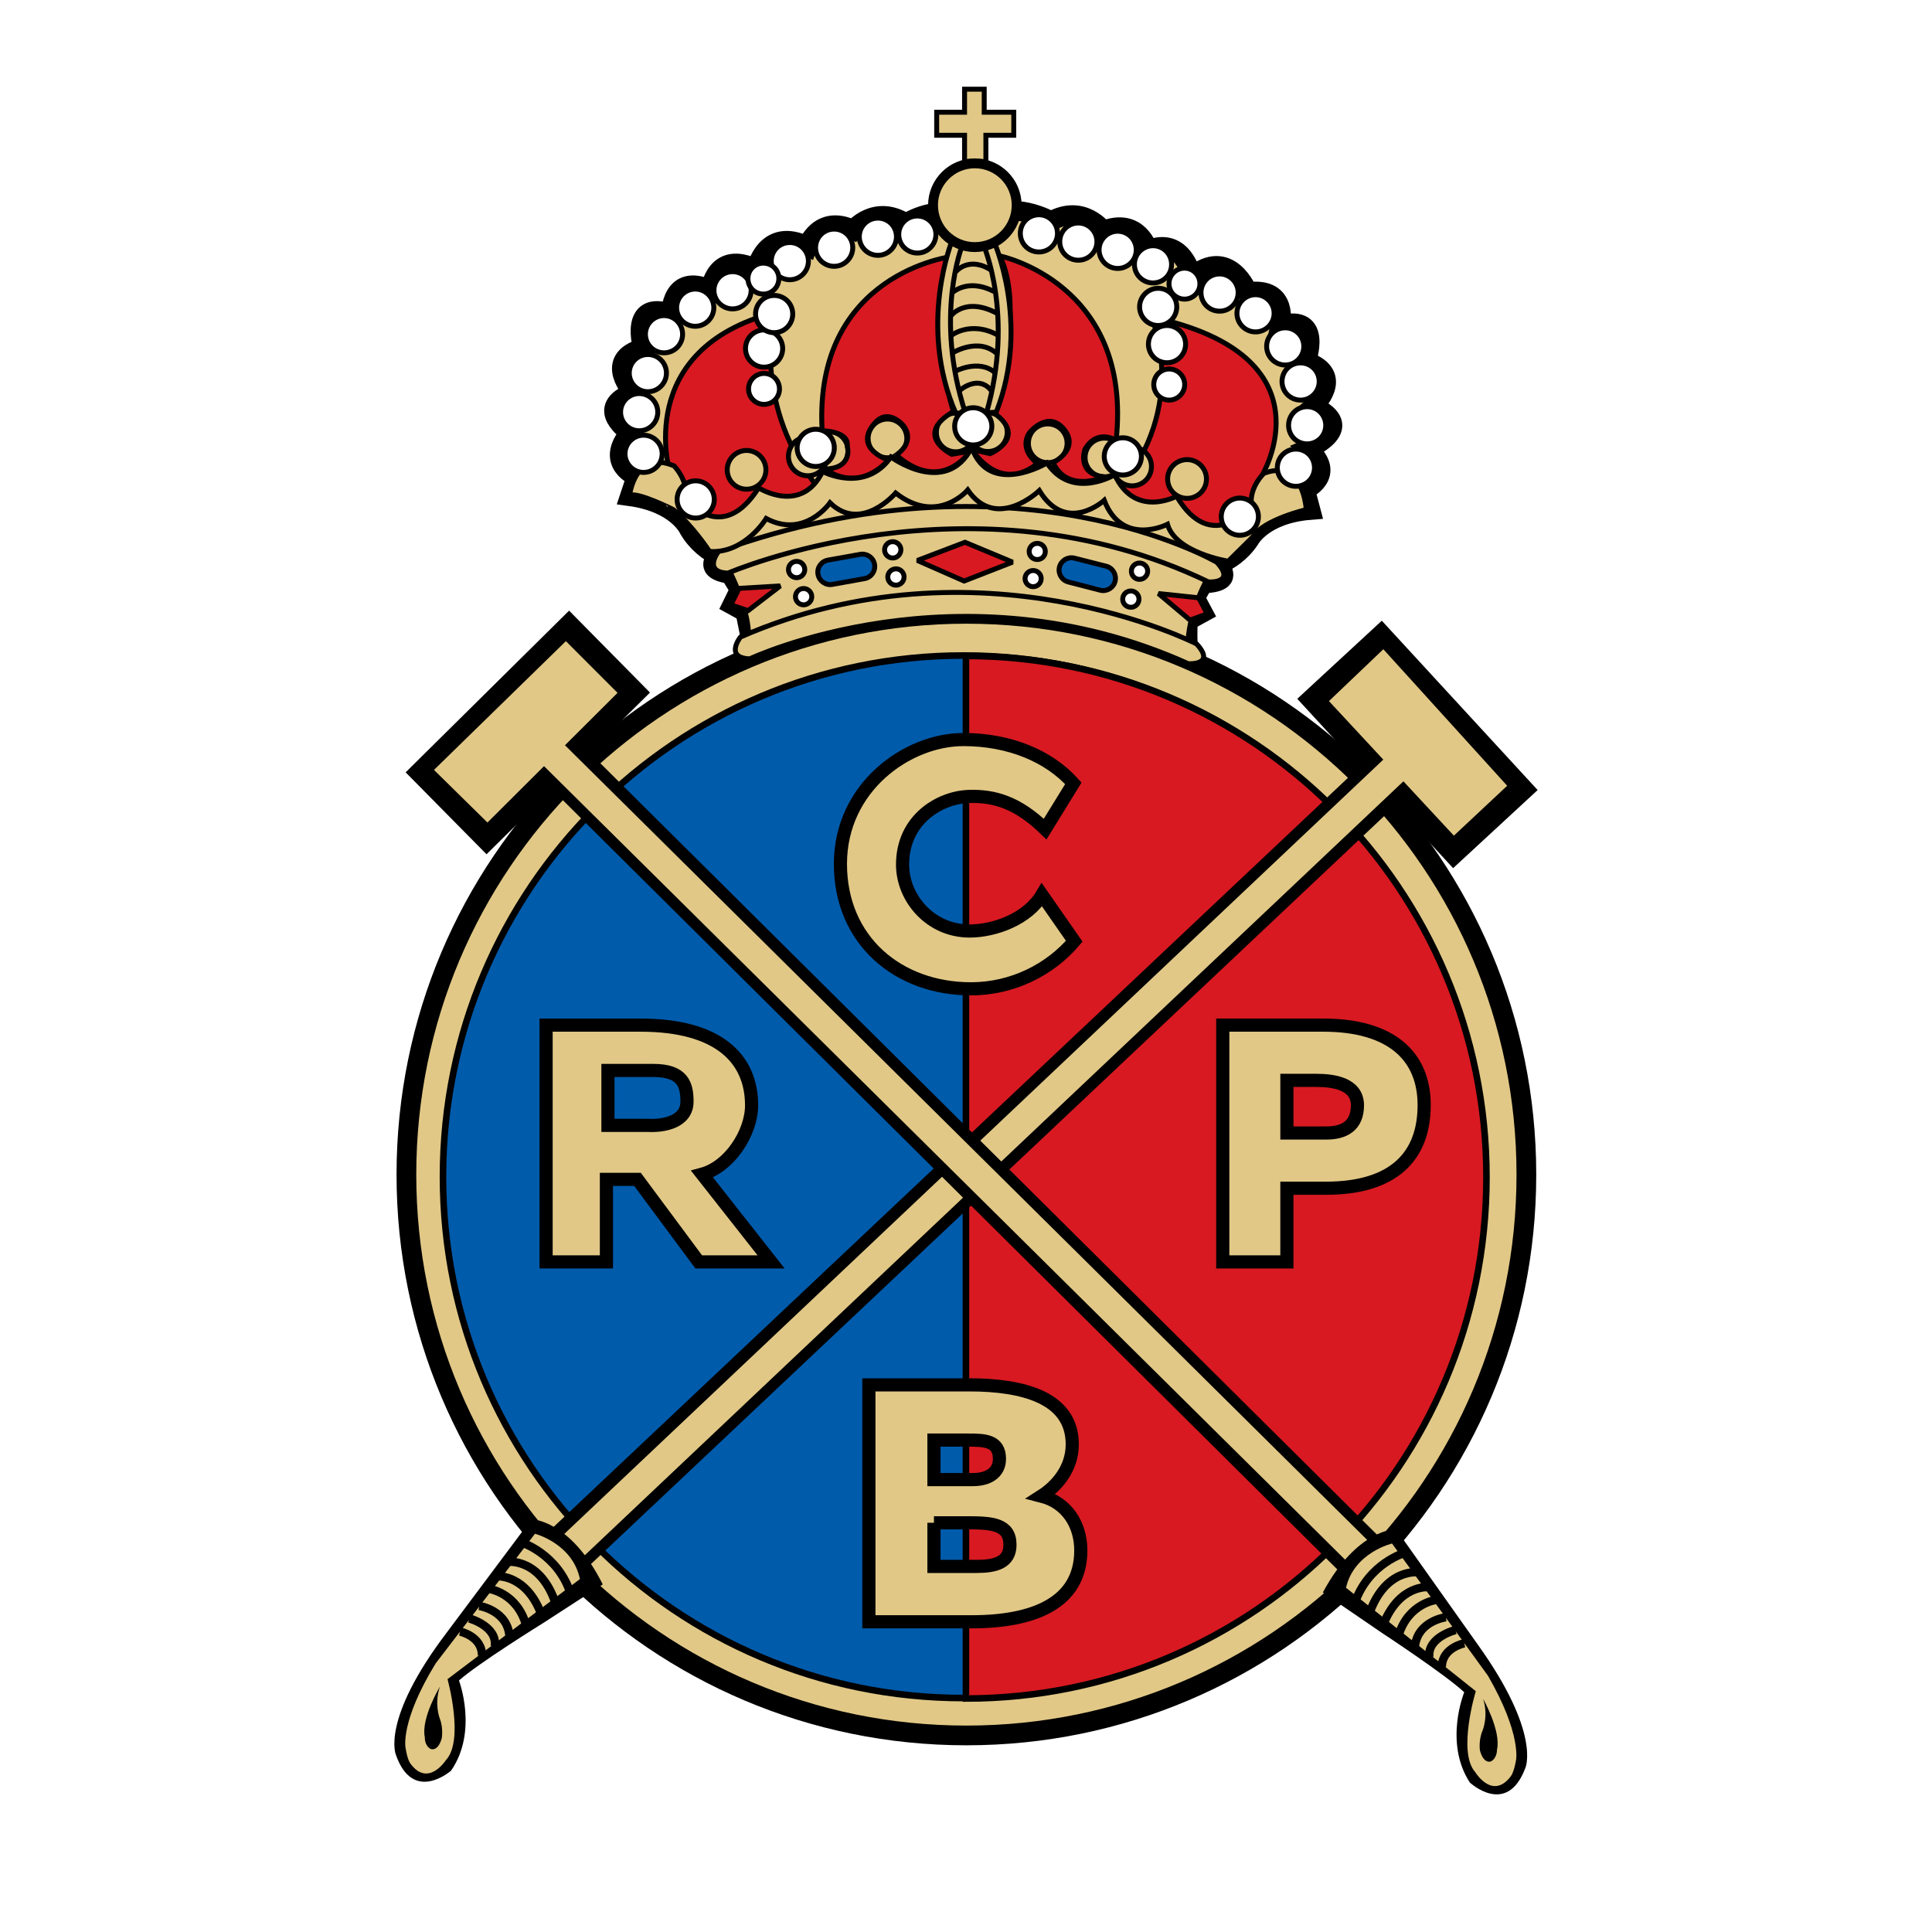 <?xml version="1.0" encoding="utf-8"?>
<!-- Generator: Adobe Illustrator 13.0.0, SVG Export Plug-In . SVG Version: 6.00 Build 14948)  -->
<!DOCTYPE svg PUBLIC "-//W3C//DTD SVG 1.0//EN" "http://www.w3.org/TR/2001/REC-SVG-20010904/DTD/svg10.dtd">
<svg version="1.0" id="Layer_1" xmlns="http://www.w3.org/2000/svg" xmlns:xlink="http://www.w3.org/1999/xlink" x="0px" y="0px"
	 width="192.756px" height="192.756px" viewBox="0 0 192.756 192.756" enable-background="new 0 0 192.756 192.756"
	 xml:space="preserve">
<g>
	<polygon fill-rule="evenodd" clip-rule="evenodd" fill="#FFFFFF" points="0,0 192.756,0 192.756,192.756 0,192.756 0,0 	"/>
	<path fill="none" stroke="#000000" stroke-width="1.312" stroke-miterlimit="2.613" d="M71.126,55.475
		c0,0-1.323,1.644,1.52,2.085l0.79,1.278l-0.806,1.644l1.444,0.792l0.547,2.74 M121.996,56.327c0,0,1.642,2.07-1.748,2.192
		l-0.653,1.126l0.851,1.598l-1.61,0.883c0,0-0.106,2.191,0.106,2.725"/>
	
		<polygon fill-rule="evenodd" clip-rule="evenodd" fill="#E1C886" stroke="#000000" stroke-width="0.493" stroke-miterlimit="2.613" points="
		96.234,16.114 96.234,13.496 93.453,13.496 93.453,11.198 96.234,11.198 96.234,8.899 98.195,8.899 98.195,11.198 101.144,11.198 
		101.144,13.496 98.362,13.496 98.362,16.114 96.234,16.114 	"/>
	
		<path fill-rule="evenodd" clip-rule="evenodd" fill="#E1C886" stroke="#000000" stroke-width="1.968" stroke-miterlimit="2.613" d="
		M96.767,51.684c-8.679-1.309-23.437,4.399-23.437,4.399s-2.948-0.502-4.59-3.288c0,0-1.14-2.633-5.897-3.288l0.654-1.963
		c0,0-3.268-1.279-0.654-4.384c0,0-3.769-2.465,0.335-3.988c0,0-3.116-3.288,0.972-4.429c0,0-1.474-4.917,2.797-3.44
		c0,0,0-4.186,3.937-2.39c0,0,0.486-4.094,4.575-2.055c0,0,0.912-4.338,5.091-2.283c0,0,1.14-3.288,4.59-1.644
		c0,0,2.127-2.633,5.243-0.654c0,0,3.602-2.298,6.049-0.167l1.808-0.167c2.63-2.131,6.627,0.122,6.627,0.122
		c3.222-1.781,5.198,0.958,5.198,0.958c3.541-1.431,4.483,1.918,4.483,1.918c3.526-1.446,4.347,2.664,4.347,2.664
		c3.77-3.121,5.593,1.537,5.593,1.537c4.135-0.578,3.253,3.318,3.253,3.318c4.331-1.233,2.568,3.592,2.568,3.592
		c4.027,1.4,0.729,4.49,0.729,4.49c4.56,2.116-0.517,4.246-0.517,4.246c2.948,2.634-0.304,4.08-0.304,4.08l0.531,2.009
		c-4.771,0.381-6.079,2.938-6.079,2.938c-1.793,2.679-4.772,2.999-4.772,2.999s-13.132-5.449-20.837-5.13H96.767L96.767,51.684z"/>
	
		<path fill-rule="evenodd" clip-rule="evenodd" fill="#E1C886" stroke="#000000" stroke-width="0.493" stroke-miterlimit="2.613" d="
		M72.19,55.825c0,0,2.948,5.099,2.447,8.539c0,0,21.476-9.345,43.923,0.487c0,0-0.485-2.953,2.295-7.869
		C120.855,56.981,101.676,46.144,72.19,55.825L72.19,55.825z"/>
	
		<path fill-rule="evenodd" clip-rule="evenodd" fill="#E1C886" stroke="#000000" stroke-width="1.968" stroke-miterlimit="2.613" d="
		M40.547,117.194c0-30.898,25.002-55.951,55.87-55.951c30.853,0,55.87,25.053,55.87,55.951c0,30.897-25.018,55.951-55.87,55.951
		C65.549,173.146,40.547,148.092,40.547,117.194L40.547,117.194z"/>
	
		<path fill-rule="evenodd" clip-rule="evenodd" fill="#005BAB" stroke="#000000" stroke-width="0.655" stroke-miterlimit="2.613" d="
		M44.195,117.407c0-28.722,23.253-52.009,51.933-52.009c28.695,0,51.949,23.287,51.949,52.009c0,28.721-23.254,52.009-51.949,52.009
		C67.448,169.416,44.195,146.128,44.195,117.407L44.195,117.407z"/>
	
		<path fill-rule="evenodd" clip-rule="evenodd" fill="#D81921" stroke="#000000" stroke-width="0.655" stroke-miterlimit="2.613" d="
		M96.372,169.462c28.679,0,51.933-23.288,51.933-52.01c0-28.721-23.254-52.008-51.933-52.008V169.462L96.372,169.462z"/>
	
		<path fill-rule="evenodd" clip-rule="evenodd" fill="#E1C886" stroke="#000000" stroke-width="0.493" stroke-miterlimit="2.613" d="
		M74.805,65.733c0,0,20.822-9.848,43.756,0.487c0,0,2.797,0.167,0.821-1.979c0,0-21.688-11.081-45.504-0.685
		C73.877,63.557,72.236,65.642,74.805,65.733L74.805,65.733z"/>
	
		<path fill-rule="evenodd" clip-rule="evenodd" fill="#E1C886" stroke="#000000" stroke-width="0.493" stroke-miterlimit="2.613" d="
		M72.631,57.179c0,0,24.303-10.532,47.951,0.883c0,0,2.782,0.167,0.821-1.963c0,0-20.047-11.766-49.715-1.081
		C71.688,55.018,70.062,57.088,72.631,57.179L72.631,57.179z"/>
	
		<polygon fill-rule="evenodd" clip-rule="evenodd" fill="#D81921" stroke="#000000" stroke-width="0.493" stroke-miterlimit="2.613" points="
		72.92,60.345 73.74,58.701 77.844,58.458 74.637,60.923 72.92,60.345 	"/>
	
		<polygon fill-rule="evenodd" clip-rule="evenodd" fill="#D81921" stroke="#000000" stroke-width="0.493" stroke-miterlimit="2.613" points="
		120.445,61.243 118.729,61.867 115.582,59.219 119.595,59.645 120.445,61.243 	"/>
	
		<polygon fill-rule="evenodd" clip-rule="evenodd" fill="#D81921" stroke="#000000" stroke-width="0.493" stroke-miterlimit="2.613" points="
		96.279,54.104 91.523,55.916 96.189,57.97 101.021,56.083 96.279,54.104 	"/>
	
		<path fill-rule="evenodd" clip-rule="evenodd" fill="#005BAB" stroke="#000000" stroke-width="0.493" stroke-miterlimit="2.613" d="
		M86.264,57.727c0.669-0.122,1.11-0.761,0.988-1.431l0,0c-0.122-0.669-0.76-1.111-1.429-0.989l-3.222,0.578
		c-0.669,0.122-1.11,0.761-0.988,1.416l0,0c0.122,0.669,0.76,1.126,1.429,1.005L86.264,57.727L86.264,57.727z"/>
	
		<path fill-rule="evenodd" clip-rule="evenodd" fill="#005BAB" stroke="#000000" stroke-width="0.493" stroke-miterlimit="2.613" d="
		M109.761,58.884c0.654,0.167,1.323-0.229,1.49-0.883l0,0c0.167-0.654-0.229-1.339-0.882-1.507l-3.177-0.807
		c-0.653-0.167-1.322,0.229-1.489,0.883l0,0c-0.167,0.654,0.229,1.324,0.882,1.492L109.761,58.884L109.761,58.884z"/>
	
		<path fill-rule="evenodd" clip-rule="evenodd" fill="#FFFFFF" stroke="#000000" stroke-width="0.493" stroke-miterlimit="2.613" d="
		M78.665,56.829c0-0.457,0.365-0.822,0.821-0.822c0.441,0,0.805,0.365,0.805,0.822c0,0.441-0.364,0.807-0.805,0.807
		C79.03,57.636,78.665,57.271,78.665,56.829L78.665,56.829z"/>
	
		<path fill-rule="evenodd" clip-rule="evenodd" fill="#FFFFFF" stroke="#000000" stroke-width="0.493" stroke-miterlimit="2.613" d="
		M88.255,54.85c0-0.441,0.365-0.807,0.806-0.807c0.456,0,0.821,0.366,0.821,0.807c0,0.457-0.365,0.822-0.821,0.822
		C88.62,55.672,88.255,55.307,88.255,54.85L88.255,54.85z"/>
	
		<path fill-rule="evenodd" clip-rule="evenodd" fill="#FFFFFF" stroke="#000000" stroke-width="0.493" stroke-miterlimit="2.613" d="
		M88.574,57.56c0-0.441,0.365-0.807,0.821-0.807c0.441,0,0.805,0.365,0.805,0.807c0,0.457-0.364,0.822-0.805,0.822
		C88.939,58.381,88.574,58.017,88.574,57.56L88.574,57.56z"/>
	
		<path fill-rule="evenodd" clip-rule="evenodd" fill="#FFFFFF" stroke="#000000" stroke-width="0.493" stroke-miterlimit="2.613" d="
		M112.877,56.981c0-0.441,0.364-0.807,0.806-0.807c0.456,0,0.82,0.365,0.82,0.807c0,0.457-0.364,0.822-0.82,0.822
		C113.241,57.803,112.877,57.438,112.877,56.981L112.877,56.981z"/>
	
		<path fill-rule="evenodd" clip-rule="evenodd" fill="#FFFFFF" stroke="#000000" stroke-width="0.493" stroke-miterlimit="2.613" d="
		M102.269,57.727c0-0.441,0.364-0.807,0.805-0.807c0.456,0,0.806,0.365,0.806,0.807s-0.35,0.807-0.806,0.807
		C102.633,58.534,102.269,58.168,102.269,57.727L102.269,57.727z"/>
	
		<path fill-rule="evenodd" clip-rule="evenodd" fill="#FFFFFF" stroke="#000000" stroke-width="0.493" stroke-miterlimit="2.613" d="
		M112.011,59.782c0-0.457,0.364-0.822,0.82-0.822c0.441,0,0.806,0.365,0.806,0.822c0,0.442-0.364,0.807-0.806,0.807
		C112.375,60.588,112.011,60.224,112.011,59.782L112.011,59.782z"/>
	
		<path fill-rule="evenodd" clip-rule="evenodd" fill="#FFFFFF" stroke="#000000" stroke-width="0.493" stroke-miterlimit="2.613" d="
		M102.679,55.018c0-0.442,0.365-0.807,0.806-0.807c0.456,0,0.806,0.365,0.806,0.807c0,0.457-0.35,0.807-0.806,0.807
		C103.044,55.825,102.679,55.475,102.679,55.018L102.679,55.018z"/>
	
		<path fill-rule="evenodd" clip-rule="evenodd" fill="#FFFFFF" stroke="#000000" stroke-width="0.493" stroke-miterlimit="2.613" d="
		M79.364,59.538c0-0.456,0.365-0.822,0.805-0.822c0.456,0,0.821,0.366,0.821,0.822c0,0.441-0.365,0.807-0.821,0.807
		C79.729,60.345,79.364,59.979,79.364,59.538L79.364,59.538z"/>
	
		<path fill-rule="evenodd" clip-rule="evenodd" fill="#E1C886" stroke="#000000" stroke-width="0.493" stroke-miterlimit="2.613" d="
		M73.133,46.798c0-1.065,0.866-1.933,1.93-1.933c1.079,0,1.93,0.867,1.93,1.933c0,1.081-0.851,1.948-1.93,1.948
		C73.999,48.747,73.133,47.879,73.133,46.798L73.133,46.798z"/>
	
		<path fill-rule="evenodd" clip-rule="evenodd" fill="#E1C886" stroke="#000000" stroke-width="0.493" stroke-miterlimit="2.613" d="
		M86.614,43.739c0-1.065,0.867-1.933,1.93-1.933c1.064,0,1.93,0.868,1.93,1.933s-0.866,1.933-1.93,1.933
		C87.48,45.672,86.614,44.805,86.614,43.739L86.614,43.739z"/>
	
		<path fill-rule="evenodd" clip-rule="evenodd" fill="#E1C886" stroke="#000000" stroke-width="0.493" stroke-miterlimit="2.613" d="
		M102.603,44.227c0-1.081,0.866-1.933,1.931-1.933c1.063,0,1.93,0.852,1.93,1.933c0,1.065-0.866,1.933-1.93,1.933
		C103.469,46.16,102.603,45.292,102.603,44.227L102.603,44.227z"/>
	
		<path fill-rule="evenodd" clip-rule="evenodd" fill="#E1C886" stroke="#000000" stroke-width="0.493" stroke-miterlimit="2.613" d="
		M96.63,43.115c0-1.065,0.866-1.933,1.931-1.933c1.063,0,1.93,0.868,1.93,1.933s-0.866,1.933-1.93,1.933
		C97.496,45.048,96.63,44.181,96.63,43.115L96.63,43.115z"/>
	
		<path fill-rule="evenodd" clip-rule="evenodd" fill="#E1C886" stroke="#000000" stroke-width="0.493" stroke-miterlimit="2.613" d="
		M108.257,45.642c0-1.065,0.866-1.933,1.93-1.933c1.064,0,1.931,0.868,1.931,1.933c0,1.065-0.866,1.933-1.931,1.933
		C109.123,47.575,108.257,46.707,108.257,45.642L108.257,45.642z"/>
	
		<path fill-rule="evenodd" clip-rule="evenodd" fill="#E1C886" stroke="#000000" stroke-width="0.493" stroke-miterlimit="2.613" d="
		M93.423,43.146c0-1.081,0.851-1.933,1.93-1.933c1.064,0,1.93,0.852,1.93,1.933c0,1.066-0.866,1.933-1.93,1.933
		C94.274,45.079,93.423,44.211,93.423,43.146L93.423,43.146z"/>
	
		<path fill-rule="evenodd" clip-rule="evenodd" fill="#E1C886" stroke="#000000" stroke-width="0.493" stroke-miterlimit="2.613" d="
		M80.747,44.987c0-1.081,0.866-1.933,1.93-1.933s1.93,0.852,1.93,1.933c0,1.065-0.866,1.933-1.93,1.933S80.747,46.053,80.747,44.987
		L80.747,44.987z"/>
	
		<path fill-rule="evenodd" clip-rule="evenodd" fill="#E1C886" stroke="#000000" stroke-width="0.493" stroke-miterlimit="2.613" d="
		M115.887,47.575c0-1.066,0.866-1.933,1.93-1.933c1.079,0,1.945,0.867,1.945,1.933c0,1.065-0.866,1.933-1.945,1.933
		C116.753,49.508,115.887,48.64,115.887,47.575L115.887,47.575z"/>
	
		<path fill-rule="evenodd" clip-rule="evenodd" fill="#D81921" stroke="#000000" stroke-width="0.493" stroke-miterlimit="2.613" d="
		M95.019,25.581c0,0-13.876,1.644-12.995,17.397c0,0,2.72,0,2.508,1.537c0,0,0.653,2.177-2.188,2.283c0,0,3.039,2.557,6.307-0.897
		c0,0-3.602-1.142-1.383-3.684c1.322-1.538,2.781,0.152,2.781,0.152s1.475,1.477-0.607,3.014c0,0,3.891,4.048,7.402-0.38
		l-1.885,0.319c0,0-3.921-1.888,0.167-4.262C95.125,41.061,91.964,31.274,95.019,25.581L95.019,25.581z"/>
	
		<path fill-rule="evenodd" clip-rule="evenodd" fill="#D81921" stroke="#000000" stroke-width="0.493" stroke-miterlimit="2.613" d="
		M99.761,25.536c0,0,13.269,2.709,11.597,18.402c0,0-1.885-1.233-3.116,0.898c0,0-0.882,2.48,1.945,2.74
		c0,0-3.662,1.689-5.122-1.416c0,0,2.676-1.324,1.125-3.288c-1.58-2.009-3.435,0.244-3.435,0.244s-1.262,1.477,0.729,3.12
		c0,0-3.268,3.211-6.551-1.4l1.854,0.426c0,0,4.027-1.689,0.061-4.277C98.849,40.984,102.512,31.38,99.761,25.536L99.761,25.536z"/>
	<path fill-rule="evenodd" clip-rule="evenodd" fill="#E1C886" d="M96.006,24.485c0,0-2.842,7.108,0.319,16.743l-0.973-0.015
		c-3.83-8.782-0.334-17.276-0.334-17.276L96.006,24.485L96.006,24.485z"/>
	<path fill="none" stroke="#000000" stroke-width="0.493" stroke-miterlimit="2.613" d="M96.006,24.485
		c0,0-2.842,7.108,0.319,16.743l-0.973-0.015c-3.83-8.782-0.334-17.276-0.334-17.276"/>
	<path fill-rule="evenodd" clip-rule="evenodd" fill="#E1C886" d="M98.119,24.439c0,0,3.101,7.001,0.304,16.743l0.973-0.061
		c3.496-8.904-0.319-17.26-0.319-17.26L98.119,24.439L98.119,24.439z"/>
	<path fill="none" stroke="#000000" stroke-width="0.493" stroke-miterlimit="2.613" d="M98.119,24.439
		c0,0,3.101,7.001,0.304,16.743l0.973-0.061c3.496-8.904-0.319-17.26-0.319-17.26"/>
	<path fill-rule="evenodd" clip-rule="evenodd" fill="#E1C886" d="M95.353,27.118c0,0,1.307-1.644,3.602-0.122L95.353,27.118
		L95.353,27.118z"/>
	<path fill="none" stroke="#000000" stroke-width="0.493" stroke-miterlimit="2.613" d="M95.353,27.118
		c0,0,1.307-1.644,3.602-0.122"/>
	<path fill-rule="evenodd" clip-rule="evenodd" fill="#E1C886" d="M94.912,29.295c0,0,1.52-1.629,4.256-0.213L94.912,29.295
		L94.912,29.295z"/>
	<path fill="none" stroke="#000000" stroke-width="0.493" stroke-miterlimit="2.613" d="M94.912,29.295
		c0,0,1.52-1.629,4.256-0.213"/>
	<path fill-rule="evenodd" clip-rule="evenodd" fill="#E1C886" d="M94.806,31.593c0,0,1.414-2.07,4.696-0.319L94.806,31.593
		L94.806,31.593z"/>
	<path fill="none" stroke="#000000" stroke-width="0.493" stroke-miterlimit="2.613" d="M94.806,31.593
		c0,0,1.414-2.07,4.696-0.319"/>
	<path fill-rule="evenodd" clip-rule="evenodd" fill="#E1C886" d="M94.912,33.465c0,0,1.96-1.538,4.697,0H94.912L94.912,33.465z"/>
	<path fill="none" stroke="#000000" stroke-width="0.493" stroke-miterlimit="2.613" d="M94.912,33.465c0,0,1.96-1.538,4.697,0"/>
	<path fill-rule="evenodd" clip-rule="evenodd" fill="#E1C886" d="M95.019,35.216c0,0,2.629-1.644,4.483,0.106L95.019,35.216
		L95.019,35.216z"/>
	<path fill="none" stroke="#000000" stroke-width="0.493" stroke-miterlimit="2.613" d="M95.019,35.216
		c0,0,2.629-1.644,4.483,0.106"/>
	<path fill-rule="evenodd" clip-rule="evenodd" fill="#E1C886" d="M95.231,37.073c0,0,2.416-1.309,4.043,0.106L95.231,37.073
		L95.231,37.073z"/>
	<path fill="none" stroke="#000000" stroke-width="0.493" stroke-miterlimit="2.613" d="M95.231,37.073
		c0,0,2.416-1.309,4.043,0.106"/>
	<path fill-rule="evenodd" clip-rule="evenodd" fill="#E1C886" d="M95.778,38.93c0,0,1.869-1.644,3.177,0.106L95.778,38.93
		L95.778,38.93z"/>
	<path fill="none" stroke="#000000" stroke-width="0.493" stroke-miterlimit="2.613" d="M95.778,38.93
		c0,0,1.869-1.644,3.177,0.106"/>
	
		<path fill-rule="evenodd" clip-rule="evenodd" fill="#E1C886" stroke="#000000" stroke-width="0.984" stroke-miterlimit="2.613" d="
		M93.088,20.467c0-2.298,1.87-4.17,4.165-4.17c2.31,0,4.18,1.872,4.18,4.17c0,2.314-1.87,4.186-4.18,4.186
		C94.958,24.652,93.088,22.781,93.088,20.467L93.088,20.467z"/>
	
		<path fill-rule="evenodd" clip-rule="evenodd" fill="#D81921" stroke="#000000" stroke-width="0.493" stroke-miterlimit="2.613" d="
		M114.868,31.624c0,0,3.937,8.706-3.436,17.473l5.654,1.979l6.064,2.542l2.751-6.165C125.902,47.453,133.151,35.49,114.868,31.624
		L114.868,31.624z"/>
	
		<path fill-rule="evenodd" clip-rule="evenodd" fill="#D81921" stroke="#000000" stroke-width="0.493" stroke-miterlimit="2.613" d="
		M77.328,31.167c0,0-2.645,9.254,4.727,18.037L76.4,51.182l-6.064,2.542l-3.496-6.59C66.84,47.134,63.117,34.881,77.328,31.167
		L77.328,31.167z"/>
	
		<path fill-rule="evenodd" clip-rule="evenodd" fill="#E1C886" stroke="#000000" stroke-width="0.493" stroke-miterlimit="2.613" d="
		M62.812,49.432c0,0,0.502-4.596,4.438-2.953c0,0,1.474,1.477,1.14,3.288c0,0,3.603,4.719,7.295-1.096c0,0,4.255,2.724,6.383-1.628
		c0,0,4.21,2.252,6.824-1.446c0,0,5.472,4.048,8.055-0.944l0,0c1.778,4.992,7.508,1.537,7.508,1.537
		c2.508,3.76,6.763,1.172,6.763,1.172c2.007,4.414,6.171,2.146,6.171,2.146c3.526,5.936,7.478,0.974,7.478,0.974
		c-0.288-1.826,1.231-3.257,1.231-3.257c3.982-1.522,4.226,3.623,4.226,3.623s-4.286,0.99-5.351,2.74l-2.431,2.405
		c0,0-5.244-0.822-6.065-3.683c0,0-4.498,2.298-6.308-2.39c0,0-3.784,3.455-6.475-0.974c0,0-4.285,4.125-7.143-0.061
		c0,0-3.01,3.577-7.189,0.304c0,0-3.435,4.019-6.551,0.975c0,0-2.523,3.622-6.368,1.568c0,0-2.127,3.531-5.654,3.288
		c0,0-1.642-2.527-3.602-4.171C67.19,50.847,63.558,49.021,62.812,49.432L62.812,49.432z"/>
	
		<path fill-rule="evenodd" clip-rule="evenodd" fill="#E1C886" stroke="#000000" stroke-width="0.493" stroke-miterlimit="2.613" d="
		M111.022,46.54c0-1.065,0.866-1.933,1.931-1.933s1.93,0.868,1.93,1.933c0,1.081-0.865,1.934-1.93,1.934
		S111.022,47.621,111.022,46.54L111.022,46.54z"/>
	
		<path fill-rule="evenodd" clip-rule="evenodd" fill="#E1C886" stroke="#000000" stroke-width="0.493" stroke-miterlimit="2.613" d="
		M78.665,45.535c0-1.08,0.866-1.948,1.93-1.948s1.93,0.868,1.93,1.948c0,1.065-0.866,1.933-1.93,1.933S78.665,46.601,78.665,45.535
		L78.665,45.535z"/>
	
		<path fill-rule="evenodd" clip-rule="evenodd" fill="#E1C886" stroke="#000000" stroke-width="0.493" stroke-miterlimit="2.613" d="
		M72.555,46.875c0-1.065,0.866-1.933,1.93-1.933s1.93,0.868,1.93,1.933c0,1.08-0.866,1.933-1.93,1.933S72.555,47.955,72.555,46.875
		L72.555,46.875z"/>
	
		<path fill-rule="evenodd" clip-rule="evenodd" fill="#E1C886" stroke="#000000" stroke-width="0.493" stroke-miterlimit="2.613" d="
		M116.494,47.788c0-1.065,0.866-1.933,1.945-1.933c1.064,0,1.931,0.868,1.931,1.933s-0.866,1.933-1.931,1.933
		C117.36,49.721,116.494,48.854,116.494,47.788L116.494,47.788z"/>
	
		<path fill-rule="evenodd" clip-rule="evenodd" fill="#FFFFFF" stroke="#000000" stroke-width="0.493" stroke-miterlimit="2.613" d="
		M79.531,44.683c0-1.02,0.836-1.857,1.854-1.857c1.034,0,1.854,0.837,1.854,1.857c0,1.035-0.821,1.856-1.854,1.856
		C80.367,46.54,79.531,45.718,79.531,44.683L79.531,44.683z"/>
	
		<path fill-rule="evenodd" clip-rule="evenodd" fill="#FFFFFF" stroke="#000000" stroke-width="0.493" stroke-miterlimit="2.613" d="
		M62.782,37.225c0-1.035,0.836-1.857,1.854-1.857c1.018,0,1.854,0.822,1.854,1.857c0,1.02-0.836,1.856-1.854,1.856
		C63.618,39.082,62.782,38.245,62.782,37.225L62.782,37.225z"/>
	
		<path fill-rule="evenodd" clip-rule="evenodd" fill="#FFFFFF" stroke="#000000" stroke-width="0.493" stroke-miterlimit="2.613" d="
		M64.394,33.344c0-1.02,0.836-1.857,1.854-1.857c1.034,0,1.854,0.837,1.854,1.857c0,1.035-0.821,1.857-1.854,1.857
		C65.229,35.201,64.394,34.379,64.394,33.344L64.394,33.344z"/>
	
		<path fill-rule="evenodd" clip-rule="evenodd" fill="#FFFFFF" stroke="#000000" stroke-width="0.493" stroke-miterlimit="2.613" d="
		M67.509,30.695c0-1.02,0.836-1.857,1.854-1.857c1.019,0,1.855,0.837,1.855,1.857c0,1.02-0.836,1.857-1.855,1.857
		C68.345,32.552,67.509,31.715,67.509,30.695L67.509,30.695z"/>
	
		<path fill-rule="evenodd" clip-rule="evenodd" fill="#FFFFFF" stroke="#000000" stroke-width="0.493" stroke-miterlimit="2.613" d="
		M71.232,28.96c0-1.02,0.836-1.857,1.855-1.857c1.033,0,1.854,0.837,1.854,1.857c0,1.02-0.821,1.857-1.854,1.857
		C72.068,30.817,71.232,29.98,71.232,28.96L71.232,28.96z"/>
	
		<path fill-rule="evenodd" clip-rule="evenodd" fill="#FFFFFF" stroke="#000000" stroke-width="0.493" stroke-miterlimit="2.613" d="
		M76.948,26.053c0-1.035,0.82-1.857,1.854-1.857c1.018,0,1.854,0.822,1.854,1.857c0,1.02-0.836,1.856-1.854,1.856
		C77.768,27.91,76.948,27.073,76.948,26.053L76.948,26.053z"/>
	
		<path fill-rule="evenodd" clip-rule="evenodd" fill="#FFFFFF" stroke="#000000" stroke-width="0.493" stroke-miterlimit="2.613" d="
		M81.37,24.713c0-1.035,0.821-1.857,1.854-1.857c1.018,0,1.854,0.822,1.854,1.857c0,1.02-0.836,1.857-1.854,1.857
		C82.191,26.57,81.37,25.733,81.37,24.713L81.37,24.713z"/>
	
		<path fill-rule="evenodd" clip-rule="evenodd" fill="#FFFFFF" stroke="#000000" stroke-width="0.493" stroke-miterlimit="2.613" d="
		M74.379,34.774c0-1.02,0.821-1.857,1.854-1.857c1.019,0,1.854,0.837,1.854,1.857c0,1.02-0.836,1.857-1.854,1.857
		C75.2,36.631,74.379,35.794,74.379,34.774L74.379,34.774z"/>
	
		<path fill-rule="evenodd" clip-rule="evenodd" fill="#FFFFFF" stroke="#000000" stroke-width="0.493" stroke-miterlimit="2.613" d="
		M75.382,31.334c0-1.035,0.836-1.857,1.854-1.857c1.033,0,1.854,0.822,1.854,1.857c0,1.02-0.821,1.857-1.854,1.857
		C76.218,33.191,75.382,32.354,75.382,31.334L75.382,31.334z"/>
	
		<path fill-rule="evenodd" clip-rule="evenodd" fill="#FFFFFF" stroke="#000000" stroke-width="0.493" stroke-miterlimit="2.613" d="
		M85.732,23.618c0-1.035,0.835-1.857,1.854-1.857c1.034,0,1.854,0.822,1.854,1.857c0,1.02-0.821,1.857-1.854,1.857
		C86.568,25.475,85.732,24.638,85.732,23.618L85.732,23.618z"/>
	
		<path fill-rule="evenodd" clip-rule="evenodd" fill="#FFFFFF" stroke="#000000" stroke-width="0.493" stroke-miterlimit="2.613" d="
		M89.668,23.389c0-1.02,0.836-1.841,1.854-1.841s1.854,0.822,1.854,1.841c0,1.035-0.836,1.857-1.854,1.857
		S89.668,24.424,89.668,23.389L89.668,23.389z"/>
	
		<path fill-rule="evenodd" clip-rule="evenodd" fill="#FFFFFF" stroke="#000000" stroke-width="0.493" stroke-miterlimit="2.613" d="
		M127.438,46.662c0-1.035,0.835-1.857,1.854-1.857c1.033,0,1.854,0.822,1.854,1.857c0,1.02-0.82,1.857-1.854,1.857
		C128.272,48.519,127.438,47.682,127.438,46.662L127.438,46.662z"/>
	
		<path fill-rule="evenodd" clip-rule="evenodd" fill="#FFFFFF" stroke="#000000" stroke-width="0.493" stroke-miterlimit="2.613" d="
		M128.562,42.43c0-1.02,0.821-1.857,1.854-1.857c1.019,0,1.854,0.837,1.854,1.857c0,1.035-0.836,1.857-1.854,1.857
		C129.383,44.287,128.562,43.465,128.562,42.43L128.562,42.43z"/>
	
		<path fill-rule="evenodd" clip-rule="evenodd" fill="#FFFFFF" stroke="#000000" stroke-width="0.493" stroke-miterlimit="2.613" d="
		M127.908,38.062c0-1.035,0.82-1.857,1.854-1.857c1.019,0,1.854,0.822,1.854,1.857c0,1.02-0.835,1.857-1.854,1.857
		C128.729,39.919,127.908,39.082,127.908,38.062L127.908,38.062z"/>
	
		<path fill-rule="evenodd" clip-rule="evenodd" fill="#FFFFFF" stroke="#000000" stroke-width="0.493" stroke-miterlimit="2.613" d="
		M126.373,34.561c0-1.035,0.836-1.856,1.854-1.856s1.854,0.822,1.854,1.856c0,1.02-0.836,1.857-1.854,1.857
		S126.373,35.581,126.373,34.561L126.373,34.561z"/>
	
		<path fill-rule="evenodd" clip-rule="evenodd" fill="#FFFFFF" stroke="#000000" stroke-width="0.493" stroke-miterlimit="2.613" d="
		M123.41,31.258c0-1.02,0.835-1.857,1.854-1.857s1.854,0.837,1.854,1.857s-0.836,1.857-1.854,1.857S123.41,32.278,123.41,31.258
		L123.41,31.258z"/>
	
		<path fill-rule="evenodd" clip-rule="evenodd" fill="#FFFFFF" stroke="#000000" stroke-width="0.493" stroke-miterlimit="2.613" d="
		M119.822,29.188c0-1.02,0.821-1.857,1.854-1.857c1.019,0,1.854,0.837,1.854,1.857c0,1.035-0.836,1.857-1.854,1.857
		C120.644,31.045,119.822,30.223,119.822,29.188L119.822,29.188z"/>
	
		<path fill-rule="evenodd" clip-rule="evenodd" fill="#FFFFFF" stroke="#000000" stroke-width="0.493" stroke-miterlimit="2.613" d="
		M113.181,26.373c0-1.02,0.837-1.857,1.854-1.857c1.033,0,1.854,0.837,1.854,1.857c0,1.035-0.821,1.857-1.854,1.857
		C114.018,28.229,113.181,27.408,113.181,26.373L113.181,26.373z"/>
	
		<path fill-rule="evenodd" clip-rule="evenodd" fill="#FFFFFF" stroke="#000000" stroke-width="0.493" stroke-miterlimit="2.613" d="
		M113.697,30.619c0-1.02,0.836-1.857,1.854-1.857c1.033,0,1.854,0.837,1.854,1.857c0,1.02-0.821,1.857-1.854,1.857
		C114.533,32.476,113.697,31.639,113.697,30.619L113.697,30.619z"/>
	
		<path fill-rule="evenodd" clip-rule="evenodd" fill="#FFFFFF" stroke="#000000" stroke-width="0.493" stroke-miterlimit="2.613" d="
		M114.579,34.333c0-1.02,0.82-1.857,1.854-1.857c1.018,0,1.854,0.837,1.854,1.857c0,1.035-0.836,1.857-1.854,1.857
		C115.399,36.19,114.579,35.368,114.579,34.333L114.579,34.333z"/>
	
		<path fill-rule="evenodd" clip-rule="evenodd" fill="#FFFFFF" stroke="#000000" stroke-width="0.493" stroke-miterlimit="2.613" d="
		M109.655,24.927c0-1.02,0.836-1.857,1.854-1.857c1.034,0,1.854,0.837,1.854,1.857c0,1.02-0.82,1.856-1.854,1.856
		C110.491,26.783,109.655,25.946,109.655,24.927L109.655,24.927z"/>
	
		<path fill-rule="evenodd" clip-rule="evenodd" fill="#FFFFFF" stroke="#000000" stroke-width="0.493" stroke-miterlimit="2.613" d="
		M105.733,24.105c0-1.02,0.821-1.857,1.854-1.857c1.019,0,1.854,0.837,1.854,1.857c0,1.035-0.836,1.856-1.854,1.856
		C106.555,25.961,105.733,25.14,105.733,24.105L105.733,24.105z"/>
	
		<path fill-rule="evenodd" clip-rule="evenodd" fill="#FFFFFF" stroke="#000000" stroke-width="0.493" stroke-miterlimit="2.613" d="
		M101.797,23.283c0-1.02,0.821-1.857,1.854-1.857c1.019,0,1.854,0.837,1.854,1.857c0,1.035-0.836,1.856-1.854,1.856
		C102.618,25.14,101.797,24.318,101.797,23.283L101.797,23.283z"/>
	
		<path fill-rule="evenodd" clip-rule="evenodd" fill="#FFFFFF" stroke="#000000" stroke-width="0.493" stroke-miterlimit="2.613" d="
		M61.916,41.121c0-1.02,0.836-1.856,1.854-1.856c1.033,0,1.854,0.837,1.854,1.856c0,1.02-0.821,1.857-1.854,1.857
		C62.752,42.979,61.916,42.141,61.916,41.121L61.916,41.121z"/>
	
		<path fill-rule="evenodd" clip-rule="evenodd" fill="#FFFFFF" stroke="#000000" stroke-width="0.493" stroke-miterlimit="2.613" d="
		M62.357,45.276c0-1.02,0.836-1.857,1.854-1.857c1.019,0,1.854,0.837,1.854,1.857c0,1.021-0.836,1.857-1.854,1.857
		C63.193,47.134,62.357,46.297,62.357,45.276L62.357,45.276z"/>
	
		<path fill-rule="evenodd" clip-rule="evenodd" fill="#FFFFFF" stroke="#000000" stroke-width="0.493" stroke-miterlimit="2.613" d="
		M95.247,42.537c0-1.02,0.821-1.857,1.854-1.857c1.019,0,1.854,0.837,1.854,1.857c0,1.02-0.836,1.857-1.854,1.857
		C96.067,44.394,95.247,43.572,95.247,42.537L95.247,42.537z"/>
	
		<path fill-rule="evenodd" clip-rule="evenodd" fill="#FFFFFF" stroke="#000000" stroke-width="0.493" stroke-miterlimit="2.613" d="
		M110.171,45.535c0-1.02,0.821-1.857,1.854-1.857c1.019,0,1.854,0.837,1.854,1.857c0,1.02-0.836,1.857-1.854,1.857
		C110.992,47.393,110.171,46.555,110.171,45.535L110.171,45.535z"/>
	
		<path fill-rule="evenodd" clip-rule="evenodd" fill="#FFFFFF" stroke="#000000" stroke-width="0.493" stroke-miterlimit="2.613" d="
		M67.555,49.828c0-1.02,0.821-1.857,1.854-1.857c1.019,0,1.854,0.837,1.854,1.857c0,1.02-0.836,1.856-1.854,1.856
		C68.375,51.684,67.555,50.847,67.555,49.828L67.555,49.828z"/>
	
		<path fill-rule="evenodd" clip-rule="evenodd" fill="#FFFFFF" stroke="#000000" stroke-width="0.493" stroke-miterlimit="2.613" d="
		M121.844,51.547c0-1.02,0.836-1.856,1.854-1.856s1.854,0.836,1.854,1.856c0,1.035-0.836,1.857-1.854,1.857
		S121.844,52.583,121.844,51.547L121.844,51.547z"/>
	
		<path fill-rule="evenodd" clip-rule="evenodd" fill="#FFFFFF" stroke="#000000" stroke-width="0.493" stroke-miterlimit="2.613" d="
		M74.622,27.788c0-0.852,0.684-1.537,1.535-1.537c0.851,0,1.55,0.685,1.55,1.537c0,0.868-0.699,1.552-1.55,1.552
		C75.306,29.34,74.622,28.656,74.622,27.788L74.622,27.788z"/>
	
		<path fill-rule="evenodd" clip-rule="evenodd" fill="#FFFFFF" stroke="#000000" stroke-width="0.493" stroke-miterlimit="2.613" d="
		M116.631,28.306c0-0.853,0.699-1.553,1.551-1.553c0.851,0,1.534,0.7,1.534,1.553s-0.684,1.538-1.534,1.538
		C117.33,29.843,116.631,29.158,116.631,28.306L116.631,28.306z"/>
	
		<path fill-rule="evenodd" clip-rule="evenodd" fill="#FFFFFF" stroke="#000000" stroke-width="0.493" stroke-miterlimit="2.613" d="
		M74.683,38.808c0-0.853,0.699-1.553,1.55-1.553s1.535,0.7,1.535,1.553c0,0.852-0.684,1.537-1.535,1.537S74.683,39.66,74.683,38.808
		L74.683,38.808z"/>
	
		<path fill-rule="evenodd" clip-rule="evenodd" fill="#FFFFFF" stroke="#000000" stroke-width="0.493" stroke-miterlimit="2.613" d="
		M115.111,38.367c0-0.853,0.684-1.553,1.534-1.553c0.852,0,1.551,0.7,1.551,1.553c0,0.852-0.699,1.552-1.551,1.552
		C115.795,39.919,115.111,39.219,115.111,38.367L115.111,38.367z"/>
	<path fill-rule="evenodd" clip-rule="evenodd" fill="#E1C886" d="M121.996,125.9v-23.623h10.031c6.793,0,10.062,3.105,10.062,7.977
		c0,5.083-3.01,8.295-9.804,8.295h-3.891v7.352H121.996L121.996,125.9z M132.331,113.039c1.794,0,3.101-0.731,3.101-2.755
		c0-2.207-2.478-2.496-4.119-2.496h-2.918v5.251H132.331L132.331,113.039z"/>
	<path fill="none" stroke="#000000" stroke-width="1.312" stroke-miterlimit="2.613" d="M121.996,125.9v-23.623h10.031
		c6.793,0,10.062,3.105,10.062,7.977c0,5.083-3.01,8.295-9.804,8.295h-3.891v7.352H121.996L121.996,125.9z M132.331,113.039
		c1.794,0,3.101-0.731,3.101-2.755c0-2.207-2.478-2.496-4.119-2.496h-2.918v5.251H132.331L132.331,113.039z"/>
	
		<path fill-rule="evenodd" clip-rule="evenodd" fill="#E1C886" stroke="#000000" stroke-width="1.312" stroke-miterlimit="2.613" d="
		M107.178,93.906c-2.433,2.862-6.187,4.749-10.305,4.749c-7.234,0-13.025-4.794-13.025-12.466c0-7.656,6.673-12.404,12.266-12.404
		c4.651,0,8.557,1.674,10.973,4.368l-2.812,4.566c-2.751-2.679-5.106-3.333-7.584-3.257c-2.873,0.076-6.642,2.252-6.642,6.804
		c0,3.318,2.751,6.621,6.688,6.621c2.493,0,5.791-1.202,7.219-3.607L107.178,93.906L107.178,93.906z"/>
	<path fill-rule="evenodd" clip-rule="evenodd" fill="#E1C886" d="M86.689,161.806v-23.638h10.031c5.305,0,10.26,1.248,10.26,5.936
		c0,2.436-1.581,4.201-3.086,5.16c2.554,0.654,3.937,2.861,3.937,5.419c0,5.281-4.758,7.123-10.882,7.123H86.689L86.689,161.806z
		 M93.18,151.928v4.353h4.24c1.899,0,3.344-0.38,3.344-2.161c0-2.07-1.809-2.191-4.256-2.191H93.18L93.18,151.928z M93.18,143.678
		v3.942h3.875c1.55,0,2.66-0.686,2.66-2.07c0-1.842-1.505-1.872-3.146-1.872H93.18L93.18,143.678z"/>
	<path fill="none" stroke="#000000" stroke-width="1.312" stroke-miterlimit="2.613" d="M86.689,161.806v-23.638h10.031
		c5.305,0,10.26,1.248,10.26,5.936c0,2.436-1.581,4.201-3.086,5.16c2.554,0.654,3.937,2.861,3.937,5.419
		c0,5.281-4.758,7.123-10.882,7.123H86.689L86.689,161.806z M93.18,151.928v4.353h4.24c1.899,0,3.344-0.38,3.344-2.161
		c0-2.07-1.809-2.191-4.256-2.191H93.18L93.18,151.928z M93.18,143.678v3.942h3.875c1.55,0,2.66-0.686,2.66-2.07
		c0-1.842-1.505-1.872-3.146-1.872H93.18L93.18,143.678z"/>
	<path fill-rule="evenodd" clip-rule="evenodd" fill="#E1C886" d="M76.932,125.9h-7.219l-6.11-8.234h-3.1v8.234h-6.019v-23.623
		h9.423c7.873,0,11.08,3.41,11.08,8.007c0,2.725-2.188,6.118-4.939,6.864L76.932,125.9L76.932,125.9z M60.655,112.277h3.967
		c1.55,0.092,3.921-0.319,3.921-2.374c0-1.675-0.41-3.104-3.359-3.104h-4.529V112.277L60.655,112.277z"/>
	<path fill="none" stroke="#000000" stroke-width="1.312" stroke-miterlimit="2.613" d="M76.932,125.9h-7.219l-6.11-8.234h-3.101
		v8.234h-6.018v-23.623h9.423c7.873,0,11.08,3.41,11.08,8.007c0,2.725-2.188,6.118-4.939,6.864L76.932,125.9L76.932,125.9z
		 M60.655,112.277h3.967c1.55,0.092,3.921-0.319,3.921-2.374c0-1.675-0.41-3.104-3.359-3.104h-4.529V112.277L60.655,112.277z"/>
	<polygon fill-rule="evenodd" clip-rule="evenodd" points="53.815,153.678 57.402,157.514 139.171,80.406 135.583,76.57 
		53.815,153.678 	"/>
	<polygon fill-rule="evenodd" clip-rule="evenodd" points="153.411,78.823 144.977,86.616 129.428,69.721 137.863,61.928 
		153.411,78.823 	"/>
	<polygon fill-rule="evenodd" clip-rule="evenodd" fill="#E1C886" points="145.053,83.374 150.372,78.396 138.016,64.774 
		132.59,69.949 145.053,83.374 	"/>
	
		<line fill="none" stroke="#E1C886" stroke-width="2.953" stroke-miterlimit="2.613" x1="139.444" y1="76.464" x2="56.308" y2="155.062"/>
	<polygon fill-rule="evenodd" clip-rule="evenodd" points="134.899,158.046 138.593,154.316 58.846,75.109 55.153,78.838 
		134.899,158.046 	"/>
	<polygon fill-rule="evenodd" clip-rule="evenodd" points="56.779,60.923 64.849,69.097 48.542,85.23 40.471,77.057 56.779,60.923 	
		"/>
	<polygon fill-rule="evenodd" clip-rule="evenodd" fill="#E1C886" points="61.612,69.127 56.459,63.968 43.298,76.814 
		48.633,82.064 61.612,69.127 	"/>
	
		<line fill="none" stroke="#E1C886" stroke-width="2.953" stroke-miterlimit="2.613" x1="54.91" y1="74.987" x2="136.191" y2="155.504"/>
	<path fill-rule="evenodd" clip-rule="evenodd" d="M139.277,152.566c0,0-3.861-0.076-7.296,6.316l5.852,4.004
		c0,0,6.398,4.201,8.253,5.951c0,0-2.052,5.007,0.562,9.01c0,0,3.693,3.44,5.532-1.445c0,0,1.626-3.455-4.758-12.344
		L139.277,152.566L139.277,152.566z"/>
	<path fill-rule="evenodd" clip-rule="evenodd" fill="#E1C886" d="M138.882,153.997c0,0-3.784,0.898-4.59,4.414l12.949,10.319
		c0,0-1.854,6.059-0.062,8.067c0,0,1.703,2.831,3.542,0.441c0.349-0.457,0.531-1.613,0.531-1.613s0.578-2.588-2.796-8.433
		L138.882,153.997L138.882,153.997z"/>
	<path fill-rule="evenodd" clip-rule="evenodd" d="M147.97,169.492c0,0,1.824,3.227,1.384,5.084c0,0,0.03,0.807-0.593,1.156
		c0,0-0.729,0.335-1.109-1.096c0,0-0.152-1.005,0.258-1.964C147.909,172.673,148.533,171.227,147.97,169.492L147.97,169.492z"/>
	<path fill="none" stroke="#000000" stroke-width="0.834" stroke-miterlimit="2.613" d="M140.204,154.911
		c0,0-3.663,1.02-5.046,5.037 M141.571,156.874c0,0-3.343-0.532-4.984,4.186 M142.453,158.351c0,0-2.842-0.244-4.423,3.683
		 M143.335,159.614c0,0-2.812,0.304-3.8,3.546 M144.262,161.349c0,0-2.888,0.366-3.101,2.999 M145.22,162.628
		c0,0-2.843,0.699-2.614,2.709 M146.101,163.952c0,0-2.219,0.426-2.249,2.344"/>
	<path fill-rule="evenodd" clip-rule="evenodd" d="M53.025,151.578c0,0,3.86,0.015,7.113,6.498l-5.943,3.852
		c0,0-6.505,4.033-8.404,5.738c0,0,1.93,5.068-0.791,8.995c0,0-3.785,3.333-5.502-1.583c0,0-1.535-3.501,5.092-12.223
		L53.025,151.578L53.025,151.578z"/>
	<path fill-rule="evenodd" clip-rule="evenodd" fill="#E1C886" d="M53.375,153.023c0,0,3.754,0.974,4.483,4.521l-13.208,9.984
		c0,0,1.688,6.104-0.152,8.067c0,0-1.778,2.785-3.557,0.35c-0.334-0.472-0.486-1.613-0.486-1.613s-0.517-2.618,3.009-8.371
		L53.375,153.023L53.375,153.023z"/>
	<path fill-rule="evenodd" clip-rule="evenodd" d="M43.891,168.274c0,0-1.915,3.182-1.505,5.053c0,0-0.061,0.792,0.562,1.157
		c0,0,0.714,0.365,1.125-1.05c0,0,0.182-1.005-0.197-1.979C43.876,171.456,43.298,169.994,43.891,168.274L43.891,168.274z"/>
	<path fill="none" stroke="#000000" stroke-width="0.834" stroke-miterlimit="2.613" d="M52.022,153.891
		c0,0,3.647,1.127,4.924,5.16 M50.608,155.824c0,0,3.359-0.457,4.878,4.307 M49.696,157.27c0,0,2.842-0.152,4.317,3.806
		 M48.769,158.518c0,0,2.812,0.365,3.724,3.638 M47.812,160.223c0,0,2.872,0.441,3.024,3.09 M46.823,161.471
		c0,0,2.828,0.776,2.539,2.785 M45.896,162.779c0,0,2.219,0.472,2.189,2.405"/>
</g>
</svg>
